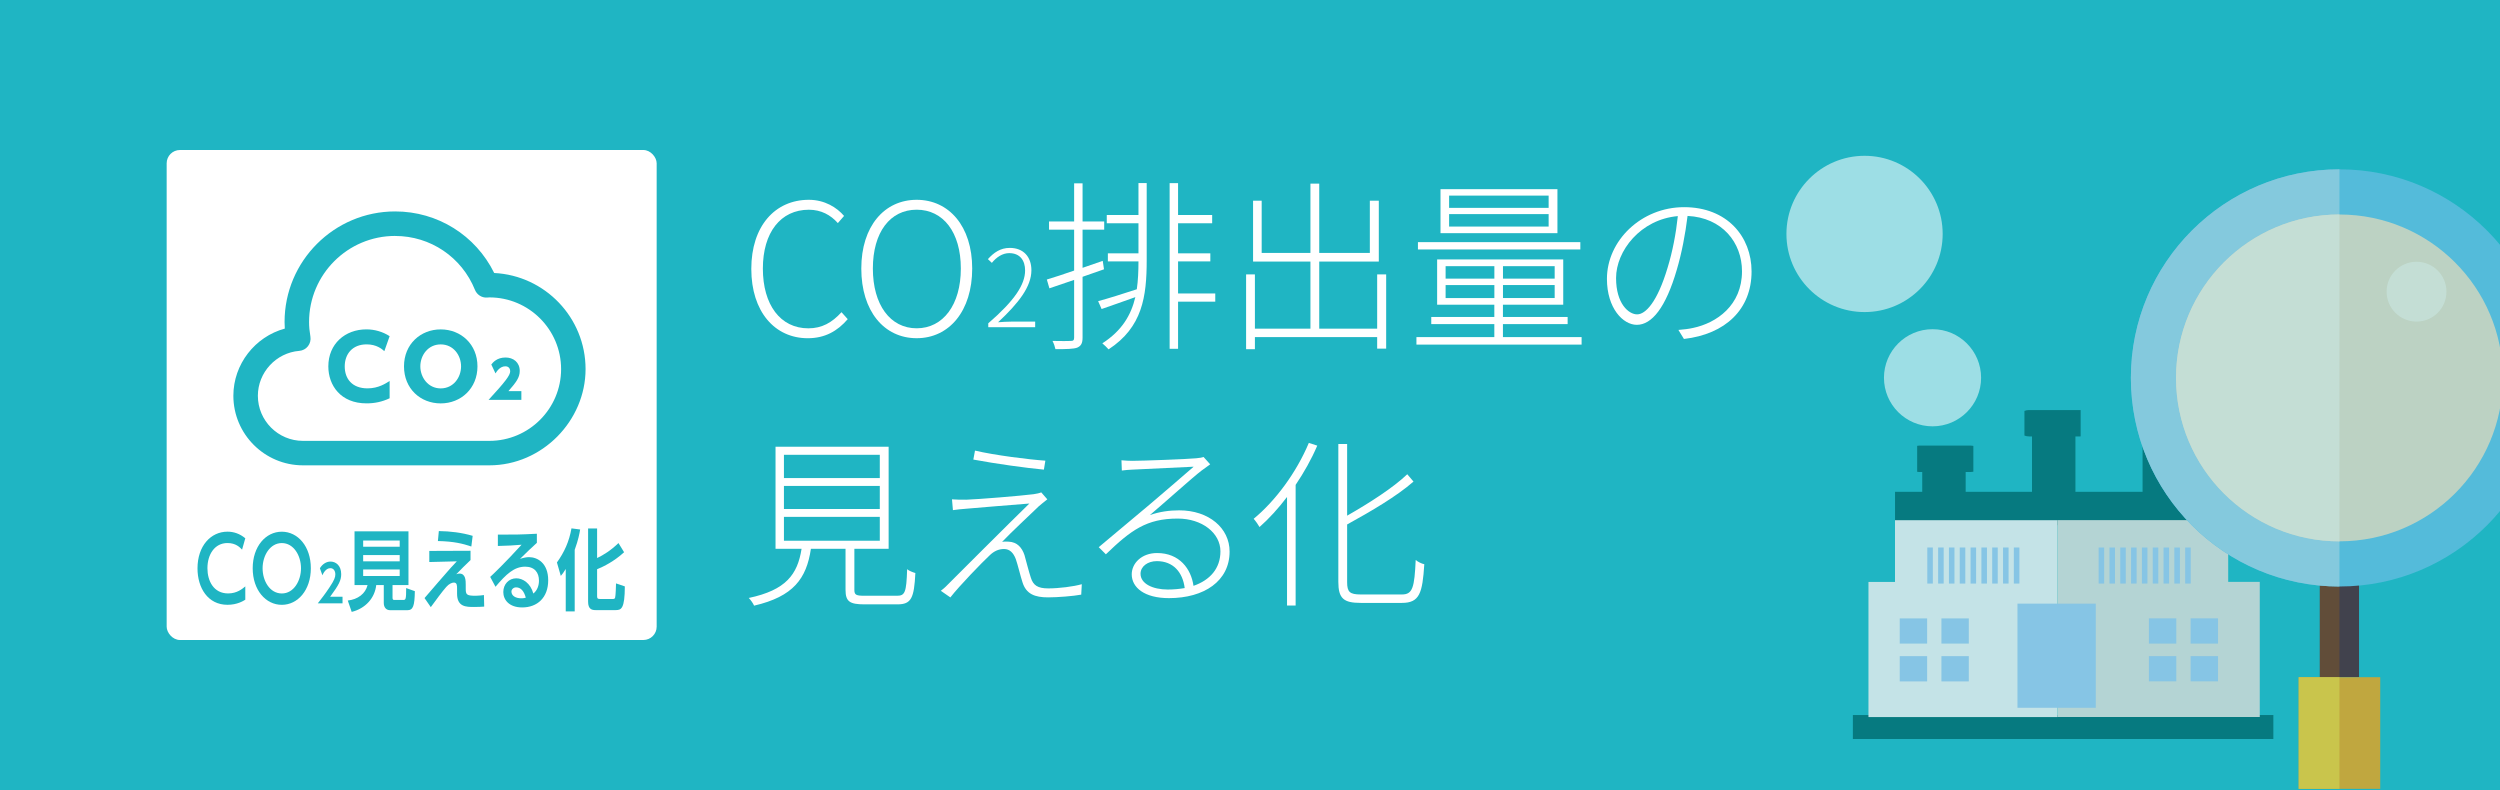 <?xml version="1.0" encoding="UTF-8"?><svg id="_レイヤー_2" xmlns="http://www.w3.org/2000/svg" xmlns:xlink="http://www.w3.org/1999/xlink" viewBox="0 0 750 237"><defs><style>.cls-1{fill:#edeff0;}.cls-2{fill:#4a2630;}.cls-3,.cls-4{fill:#fff;}.cls-5{fill:#e3dac3;}.cls-6{opacity:.8;}.cls-6,.cls-7,.cls-8{fill:none;}.cls-9{fill:#dadcd8;}.cls-4{opacity:.7;}.cls-10{fill:#1fb5c3;}.cls-11{fill:#a0c9ed;}.cls-12{fill:#e8a41e;}.cls-13{fill:#723316;}.cls-14{fill:#f4c92e;}.cls-8{clip-path:url(#clippath);}.cls-15{fill:#eee9da;}.cls-16{fill:#9ecee4;}.cls-17{fill:#61bde0;}.cls-18{fill:#006c6f;}</style><clipPath id="clippath"><rect class="cls-7" x="507" y="31.66" width="243" height="205"/></clipPath></defs><g id="_1"><rect class="cls-10" width="750" height="237"/></g><g id="_2"><g class="cls-6"><g class="cls-8"><path class="cls-4" d="m565.19,113.33c0,8.05,6.52,14.57,14.57,14.57s14.57-6.52,14.57-14.57-6.53-14.57-14.57-14.57-14.57,6.53-14.57,14.57Z"/><path class="cls-4" d="m535.93,70.18c0,12.94,10.49,23.44,23.44,23.44s23.43-10.49,23.43-23.44-10.49-23.44-23.43-23.44-23.44,10.5-23.44,23.44Z"/><rect class="cls-11" x="567.5" y="183.22" width="25.32" height="23.79"/><rect class="cls-11" x="641.66" y="183.22" width="25.32" height="23.79"/><rect class="cls-18" x="555.86" y="214.51" width="126.15" height="7.19"/><rect class="cls-7" x="582.44" y="185.5" width="8.21" height="7.58"/><rect class="cls-7" x="569.92" y="196.83" width="8.22" height="7.57"/><rect class="cls-7" x="569.92" y="185.5" width="8.22" height="7.58"/><rect class="cls-7" x="582.44" y="196.83" width="8.21" height="7.57"/><path class="cls-18" d="m668.46,147.54h-12.68v-27.19h1.44c.13,0,.25-.03.38-.04v-7.85c-.13,0-.25-.04-.38-.04h-15.35c-.4,0-.77.08-1.13.18v7.56c.36.11.74.18,1.13.18h.9v27.19h-20.14v-16.6h1.42s.09-.01.14-.01v-7.9s-.09-.01-.14-.01h-15.34c-.49,0-.95.1-1.38.26v7.4c.43.16.89.26,1.38.26h.89v16.6h-19.9v-5.93h1.43c.3,0,.59-.04.88-.1v-7.72c-.28-.07-.58-.1-.88-.1h-15.35c-.22,0-.43.03-.63.06v7.8c.21.03.41.06.63.06h.89v5.93h-8.16v10.03h99.95v-10.03Z"/><rect class="cls-7" x="569.92" y="185.5" width="8.22" height="7.58"/><rect class="cls-7" x="582.44" y="185.5" width="8.21" height="7.58"/><rect class="cls-7" x="569.92" y="196.83" width="8.22" height="7.57"/><rect class="cls-7" x="582.44" y="196.83" width="8.21" height="7.57"/><rect class="cls-7" x="606.5" y="182.1" width="10.75" height="24.07"/><path class="cls-1" d="m606.5,206.17v-24.07h10.75v-26.05h-48.75v18.52h-7.96v40.55h56.7v-8.94h-10.75Zm-28.36-1.76h-8.22v-7.57h8.22v7.57Zm0-11.32h-8.22v-7.58h8.22v7.58Zm12.5,11.32h-8.21v-7.57h8.21v7.57Zm0-11.32h-8.21v-7.58h8.21v7.58Z"/><path class="cls-9" d="m677.94,174.57h-9.48v-18.52h-51.21v26.05h10.77v24.07h-10.77v8.94h60.68v-40.55Zm-25.05,29.84h-8.22v-7.57h8.22v7.57Zm0-11.32h-8.22v-7.58h8.22v7.58Zm12.52,11.32h-8.23v-7.57h8.23v7.57Zm0-11.32h-8.23v-7.58h8.23v7.58Z"/><rect class="cls-11" x="604.15" y="164.25" width="1.67" height="10.82"/><rect class="cls-11" x="600.91" y="164.25" width="1.66" height="10.82"/><rect class="cls-11" x="597.66" y="164.25" width="1.66" height="10.82"/><rect class="cls-11" x="594.42" y="164.25" width="1.67" height="10.82"/><rect class="cls-11" x="591.17" y="164.25" width="1.66" height="10.82"/><rect class="cls-11" x="587.92" y="164.25" width="1.67" height="10.82"/><rect class="cls-11" x="584.68" y="164.25" width="1.66" height="10.82"/><rect class="cls-11" x="581.44" y="164.25" width="1.66" height="10.82"/><rect class="cls-11" x="578.19" y="164.25" width="1.66" height="10.82"/><rect class="cls-11" x="655.55" y="164.25" width="1.67" height="10.82"/><rect class="cls-11" x="652.3" y="164.25" width="1.67" height="10.82"/><rect class="cls-11" x="649.06" y="164.25" width="1.66" height="10.82"/><rect class="cls-11" x="645.82" y="164.25" width="1.67" height="10.82"/><rect class="cls-11" x="642.57" y="164.25" width="1.66" height="10.82"/><rect class="cls-11" x="639.32" y="164.25" width="1.66" height="10.82"/><rect class="cls-11" x="636.08" y="164.25" width="1.66" height="10.82"/><rect class="cls-11" x="632.84" y="164.25" width="1.66" height="10.82"/><rect class="cls-11" x="629.59" y="164.25" width="1.66" height="10.82"/><rect class="cls-11" x="605.24" y="181.09" width="23.5" height="31.24"/><rect class="cls-2" x="695.96" y="158.82" width="11.75" height="44.33"/><rect class="cls-13" x="695.96" y="158.82" width="5.87" height="44.33"/><path class="cls-17" d="m764.41,113.37c0,34.56-28.02,62.58-62.58,62.58s-62.57-28.02-62.57-62.58,28.02-62.57,62.57-62.57,62.58,28.02,62.58,62.57Z"/><path class="cls-16" d="m701.83,175.95c-34.56,0-62.57-28.02-62.57-62.58s28.02-62.57,62.57-62.57v125.16Z"/><path class="cls-5" d="m750.86,113.37c0,27.08-21.95,49.03-49.03,49.03s-49.02-21.95-49.02-49.03,21.95-49.02,49.02-49.02,49.03,21.95,49.03,49.02Z"/><path class="cls-15" d="m701.83,162.4c-27.07,0-49.02-21.95-49.02-49.03s21.95-49.02,49.02-49.02v98.05Z"/><rect class="cls-12" x="689.6" y="203.15" width="24.47" height="34.08"/><rect class="cls-14" x="689.6" y="203.15" width="12.23" height="34.08"/><path class="cls-15" d="m733.93,87.5c0,4.96-4.01,8.97-8.97,8.97s-8.97-4.02-8.97-8.97,4.02-8.97,8.97-8.97,8.97,4.02,8.97,8.97Z"/></g></g><rect class="cls-3" x="50" y="45" width="147" height="147" rx="3.99" ry="3.99"/><path class="cls-10" d="m146.81,139.6h-55.92c-11.51,0-20.88-9.37-20.88-20.88,0-9.5,6.53-17.72,15.43-20.14-.04-.67-.07-1.33-.07-1.98,0-18.29,14.88-33.17,33.17-33.17,12.75,0,24.15,7.17,29.72,18.47,15.24.76,27.41,13.4,27.41,28.83s-12.95,28.87-28.87,28.87Zm-28.27-68.82c-14.24,0-25.82,11.58-25.82,25.82,0,1.36.13,2.79.4,4.37.17,1.02-.09,2.06-.72,2.88-.63.81-1.58,1.33-2.61,1.41-6.97.56-12.43,6.48-12.43,13.47,0,7.46,6.07,13.53,13.53,13.53h55.92c11.86,0,21.52-9.65,21.52-21.52s-9.65-21.52-21.52-21.52c-.1,0-.19,0-.28.02-.17.01-.34.02-.51.03-1.52.07-2.95-.87-3.53-2.3-3.96-9.83-13.36-16.18-23.94-16.18Z"/><path class="cls-10" d="m73.59,179.91c-.59.37-2.43,1.53-5.35,1.53-5.88,0-8.99-5.07-8.99-10.92,0-6.77,4-11.02,8.99-11.02,1.92,0,3.72.63,5.35,1.98l-.97,3.41c-.68-.71-1.88-1.98-4.38-1.98-3.83,0-6.01,3.41-6.01,7.56,0,3.81,1.86,7.56,6.22,7.56,2.69,0,4.31-1.43,5.14-2.11v3.99Z"/><path class="cls-10" d="m75.81,170.48c0-6.55,3.91-10.97,8.73-10.97s8.71,4.41,8.71,10.97-3.91,10.97-8.71,10.97-8.73-4.41-8.73-10.97Zm14.49,0c0-3.83-2.22-7.56-5.75-7.56s-5.77,3.73-5.77,7.56,2.18,7.56,5.77,7.56,5.75-3.81,5.75-7.56Z"/><path class="cls-10" d="m102.76,179.01v1.99h-7.42c1.09-1.39,2.27-2.91,3.51-4.79,1.49-2.23,1.75-3.05,1.75-3.91,0-.99-.52-1.85-1.48-1.85-1.42,0-2.17,1.62-2.4,2.13l-.75-2.11c.76-1.25,1.94-2,3.18-2,1.59,0,3.21,1.19,3.21,3.78,0,1.86-.71,3.24-3.33,6.78h3.74Z"/><path class="cls-10" d="m117.75,179.22c0,.61.17.77.53.77h2.62c.83,0,.95-.13.95-3.57l2.6.93c-.06,4.39-.51,5.71-2.22,5.71h-5.18c-1.25,0-1.92-.9-1.92-2.19v-5.36h-2.26c-.42,3.88-3.21,7.03-7.36,8.06l-1.18-3.41c3.02-.34,5.31-2.04,5.94-4.65h-3.91v-16.12h16.18v16.12h-4.78v3.73Zm2.16-17.07h-10.96v1.88h10.96v-1.88Zm0,4.36h-10.96v1.88h10.96v-1.88Zm0,4.33h-10.96v1.96h10.96v-1.96Z"/><path class="cls-10" d="m141.16,165.22v2.8c-2.07,1.98-2.3,2.22-4.29,4.26.32-.11.57-.21.95-.21,1.9,0,1.9,2.11,1.9,3.44v.95c0,1.85.11,2.27,2.92,2.27.93,0,1.9-.13,2.54-.21l.08,3.46c-.78.05-1.61.11-3.04.11-2.37,0-5.1,0-5.1-3.99v-1.48c0-.95,0-1.85-.97-1.85-.57,0-1.48.4-2.28,1.32-1.16,1.29-3.24,4.15-4.63,6.05l-1.88-2.72c.32-.37,3.28-3.81,4.1-4.76,3.74-4.33,4.42-5.05,5.58-6.26l-8.25.21v-3.33l12.37-.05Zm.23-1.27c-2.52-.85-5.18-1.53-10.02-1.64l.28-2.99c3.43.05,6.83.45,10.15,1.43l-.4,3.2Z"/><path class="cls-10" d="m161.05,162.86c-1.14.98-3.38,3.17-5.05,4.81.99-.34,1.97-.53,2.69-.53,2.52,0,5.77,1.74,5.77,6.95s-3.28,8.14-7.8,8.14c-3.91,0-5.67-2.27-5.67-4.62s1.67-4.12,3.91-4.12c1.92,0,4.25,1.43,5.1,4.57,1.23-.95,1.69-2.51,1.69-3.86,0-2.43-1.31-4.2-4.14-4.2-3.28,0-5.69,2.22-8.9,6.03l-1.59-2.96c.87-.79,4.57-4.33,9.41-9.65-2.26.19-4.42.32-7.11.37v-3.41c4.63.03,6.68,0,11.7-.26v2.75Zm-6.22,13.35c-.87,0-1.4.69-1.4,1.24,0,1.24,1.18,2.04,2.96,2.04.72,0,1.16-.13,1.35-.19-.53-1.93-1.46-3.09-2.92-3.09Z"/><path class="cls-10" d="m169.72,170.69c-.59,1-.97,1.48-1.48,2.09l-1.16-4.04c2.2-3.07,3.66-6.24,4.36-10.23l2.6.34c-.19,1.14-.51,3.01-1.63,6.1v18.47h-2.69v-12.74Zm9.41-12.16v8.88c1.82-.85,4.06-2.22,6.41-4.49l1.69,2.75c-2.94,2.7-6.09,4.28-8.1,5.1v7.95c0,.61,0,.98.83.98h3.89c.51,0,.61-.19.68-.4.19-.56.25-3.52.28-4.28l2.64.9c-.02,6.66-1.06,7.11-2.71,7.11h-6.09c-1.1,0-2.22-.29-2.22-2.51v-21.99h2.71Z"/><path class="cls-10" d="m116.89,119.48c-2.25,1.06-4.45,1.53-6.93,1.53-7.78,0-11.46-5.42-11.46-11.09,0-6.77,5.03-11.11,11.43-11.11,2.46,0,4.9.71,6.96,2.04l-1.59,4.5c-.63-.58-2.28-2.04-5.32-2.04-4.26,0-6.56,2.91-6.56,6.61s2.2,6.59,6.85,6.59c3.28,0,5.5-1.51,6.62-2.22v5.19Z"/><path class="cls-10" d="m132.21,98.82c6.08,0,11.03,4.47,11.03,11.09s-4.95,11.11-11.03,11.11-11.01-4.42-11.01-11.11,5-11.09,11.01-11.09Zm0,17.7c3.81,0,6.11-3.28,6.11-6.61s-2.3-6.59-6.11-6.59-6.11,3.28-6.11,6.59,2.33,6.61,6.11,6.61Z"/><path class="cls-10" d="m156.41,117.33v2.62h-9.83c4.97-5.4,6.48-7.36,6.48-8.58,0-.6-.32-1.48-1.45-1.48-1.65,0-2.62,1.57-2.96,2.13l-1.26-2.67c.46-.59,1.67-2.1,4.27-2.1,2.34,0,4.26,1.44,4.26,4.03,0,1.99-1.06,3.38-3.39,6.05h3.89Z"/></g><g id="_3"><path class="cls-3" d="m225.39,80.67c0-12.81,7.09-20.73,17.27-20.73,4.73,0,8.41,2.31,10.56,4.84l-1.87,2.15c-2.14-2.42-5-4.01-8.69-4.01-8.47,0-13.8,6.82-13.8,17.65s5.22,17.93,13.64,17.93c4.07,0,7.09-1.7,9.95-4.84l1.87,2.09c-3.08,3.57-6.82,5.72-11.99,5.72-9.9,0-16.94-7.97-16.94-20.79Z"/><path class="cls-3" d="m258.39,80.56c0-12.7,6.93-20.62,16.61-20.62s16.66,7.92,16.66,20.62-6.87,20.9-16.66,20.9-16.61-8.14-16.61-20.9Zm29.86,0c0-10.89-5.28-17.65-13.25-17.65s-13.14,6.76-13.14,17.65,5.22,17.93,13.14,17.93,13.25-7.04,13.25-17.93Z"/><path class="cls-3" d="m296.47,97c7.92-6.83,11.06-11.64,11.06-15.87,0-2.92-1.47-5.19-4.78-5.19-2.02,0-3.85,1.25-5.19,2.92l-1.19-1.12c1.76-1.96,3.75-3.37,6.57-3.37,4.07,0,6.48,2.66,6.48,6.7,0,4.91-3.78,9.81-10,15.61,1.28-.1,2.63-.19,3.85-.19h7.28v1.67h-14.07v-1.15Z"/><path class="cls-3" d="m324.77,83.03v18.26c0,1.76-.5,2.53-1.65,3.02-1.1.38-3.08.44-6.49.44-.11-.6-.49-1.76-.88-2.47,2.64.05,4.84.05,5.5,0,.71,0,.99-.22.99-.99v-17.32c-2.69.94-5.22,1.81-7.42,2.53l-.77-2.64c2.2-.66,5.06-1.59,8.19-2.69v-12.26h-7.53v-2.47h7.53v-11.44h2.53v11.44h6.49v2.47h-6.49v11.44l6.05-2.09.38,2.53-6.43,2.25Zm16.77-28.1h2.47v23.1c0,10.94-1.26,20.13-11.44,26.78-.44-.49-1.26-1.32-1.87-1.81,5.88-3.79,8.63-8.47,9.9-13.86-3.58,1.26-7.04,2.53-10.12,3.57l-1.04-2.36c3.08-.83,7.26-2.14,11.6-3.57.38-2.64.5-5.44.5-8.36h-9.18v-2.42h9.18v-9.02h-9.51v-2.47h9.51v-9.57Zm23.04,35.58h-11.16v14.13h-2.53v-49.71h2.53v9.57h10.23v2.47h-10.23v9.02h9.68v2.42h-9.68v9.62h11.16v2.47Z"/><path class="cls-3" d="m415.85,82.32v22.27h-2.7v-3.46h-36.68v3.63h-2.64v-22.44h2.64v16.28h16.66v-20.13h-17.21v-18.26h2.58v15.67h14.63v-20.79h2.64v20.79h15.18v-15.67h2.69v18.26h-17.87v20.13h17.38v-16.28h2.7Z"/><path class="cls-3" d="m474.48,101.13v2.25h-49.55v-2.25h23.37v-3.9h-18.92v-2.14h18.92v-3.68h-17.16v-13.58h37.83v13.58h-18.09v3.68h19.41v2.14h-19.41v3.9h23.59Zm-.38-26.29h-48.72v-2.2h48.72v2.2Zm-6.87-4.89h-35.08v-13.2h35.08v13.2Zm-33.55,13.64h14.63v-3.74h-14.63v3.74Zm14.63,5.83v-3.9h-14.63v3.9h14.63Zm16.28-30.74h-29.86v3.68h29.86v-3.68Zm0,5.55h-29.86v3.74h29.86v-3.74Zm1.81,15.62h-15.51v3.74h15.51v-3.74Zm0,5.66h-15.51v3.9h15.51v-3.9Z"/><path class="cls-3" d="m503.52,98.98c1.54-.11,3.24-.33,4.4-.6,7.04-1.48,14.68-6.76,14.68-16.99,0-8.63-5.94-16.11-16.33-16.61-.66,5.39-1.76,11.22-3.24,16.17-3.3,11.33-7.48,16.5-11.99,16.5-4.12,0-8.96-4.95-8.96-13.8,0-11.44,10.28-21.5,23.15-21.5s20.24,8.8,20.24,19.3c0,11.38-7.86,18.81-20.29,20.24l-1.65-2.69Zm-.17-34.15c-11.22.99-18.53,10.45-18.53,18.59,0,7.7,3.79,10.89,6.32,10.89s6.05-3.68,9.13-13.97c1.49-4.84,2.53-10.28,3.08-15.51Z"/><path class="cls-3" d="m269.06,178.73c2.42,0,2.86-.93,3.08-7.97.55.49,1.71.93,2.47,1.15-.38,7.53-1.21,9.4-5.39,9.4h-9.84c-4.45,0-5.72-.83-5.72-4.34v-12.32h-10.39c-1.32,8.91-5.22,14.3-17.05,17.05-.22-.6-1.04-1.76-1.59-2.31,11.16-2.36,14.63-7.04,15.84-14.74h-7.81v-30.63h33.93v30.63h-10.28v12.32c0,1.54.55,1.76,3.19,1.76h9.57Zm-33.88-35.31h28.76v-6.98h-28.76v6.98Zm0,9.29h28.76v-6.93h-28.76v6.93Zm0,9.51h28.76v-7.15h-28.76v7.15Z"/><path class="cls-3" d="m311.52,152c-1.81,1.76-8.47,7.97-10.89,10.56.55-.11,1.59-.11,1.98-.06,2.47.11,3.96,1.7,4.73,4.01.49,1.71,1.26,4.84,1.92,6.82.71,2.25,2.04,3.19,5.22,3.19s7.59-.55,10.06-1.26l-.17,3.13c-2.31.44-7.04.82-9.95.82-3.9,0-6.6-.94-7.7-4.62-.55-1.65-1.38-5.17-1.98-6.87-.71-1.87-1.82-3.02-3.52-3.02s-3.08.71-4.29,1.87c-2.14,1.98-9.13,9.18-11.82,12.65l-2.86-1.98c.5-.38,1.32-1.04,2.09-1.87,1.81-1.81,18.86-18.86,24.47-24.31-4.62.33-15.29,1.26-18.75,1.54-1.7.11-2.97.28-4.18.44l-.28-3.24c1.26.11,2.69.11,4.29.11,3.46-.11,16.28-1.15,20.18-1.65.83-.11,1.81-.33,2.31-.55l1.82,2.09c-.77.55-2.2,1.81-2.7,2.2Zm2.09-13.8l-.44,2.69c-5.28-.49-14.46-1.76-21.17-3.02l.5-2.69c5.83,1.38,16.17,2.69,21.12,3.02Z"/><path class="cls-3" d="m363.05,139.3c-.83.6-1.92,1.38-2.64,1.92-2.53,1.92-10.78,9.35-15.45,13.31,2.91-1.04,5.94-1.43,8.8-1.43,8.91,0,15.12,5.33,15.12,12.37,0,8.85-7.64,13.97-18.2,13.97-7.37,0-11.16-3.19-11.16-7.15,0-3.3,2.97-6.38,7.59-6.38,6.76,0,10.23,4.78,10.94,9.84,4.95-1.71,8.08-5.22,8.08-10.34,0-5.55-5.55-9.84-12.81-9.84-9.35,0-14.02,3.46-21.56,10.72l-2.14-2.14c4.89-4.12,12.1-10.12,15.23-12.76,3.02-2.53,10.45-8.96,13.25-11.38-2.97.17-15.62.77-18.42.88-1.04.06-2.09.11-3.13.27l-.11-3.08c1.04.11,2.42.17,3.25.17,2.75,0,16.44-.49,19.19-.77,1.21-.11,1.71-.22,2.2-.38l1.98,2.2Zm-7.64,37.12c-.6-4.78-3.46-8.08-8.36-8.08-2.75,0-4.89,1.59-4.89,3.79,0,2.97,3.63,4.73,8.19,4.73,1.81,0,3.52-.17,5.06-.44Z"/><path class="cls-3" d="m395.18,133.69c-1.76,4.12-4.01,8.08-6.49,11.77v36.19h-2.58v-32.56c-2.58,3.41-5.39,6.49-8.25,9.02-.33-.6-1.21-1.87-1.76-2.47,6.54-5.39,12.81-13.86,16.55-22.77l2.53.82Zm25.41,44.65c3.24,0,3.74-2.15,4.12-10.34.66.55,1.76,1.1,2.58,1.27-.55,8.69-1.43,11.6-6.71,11.6h-12.37c-5.12,0-6.71-1.32-6.71-6.32v-41.35h2.64v21.5c6.65-3.79,13.86-8.41,18.04-12.43l1.87,2.2c-5,4.4-12.81,8.96-19.91,12.87v17.32c0,2.91.77,3.68,4.07,3.68h12.37Z"/></g></svg>